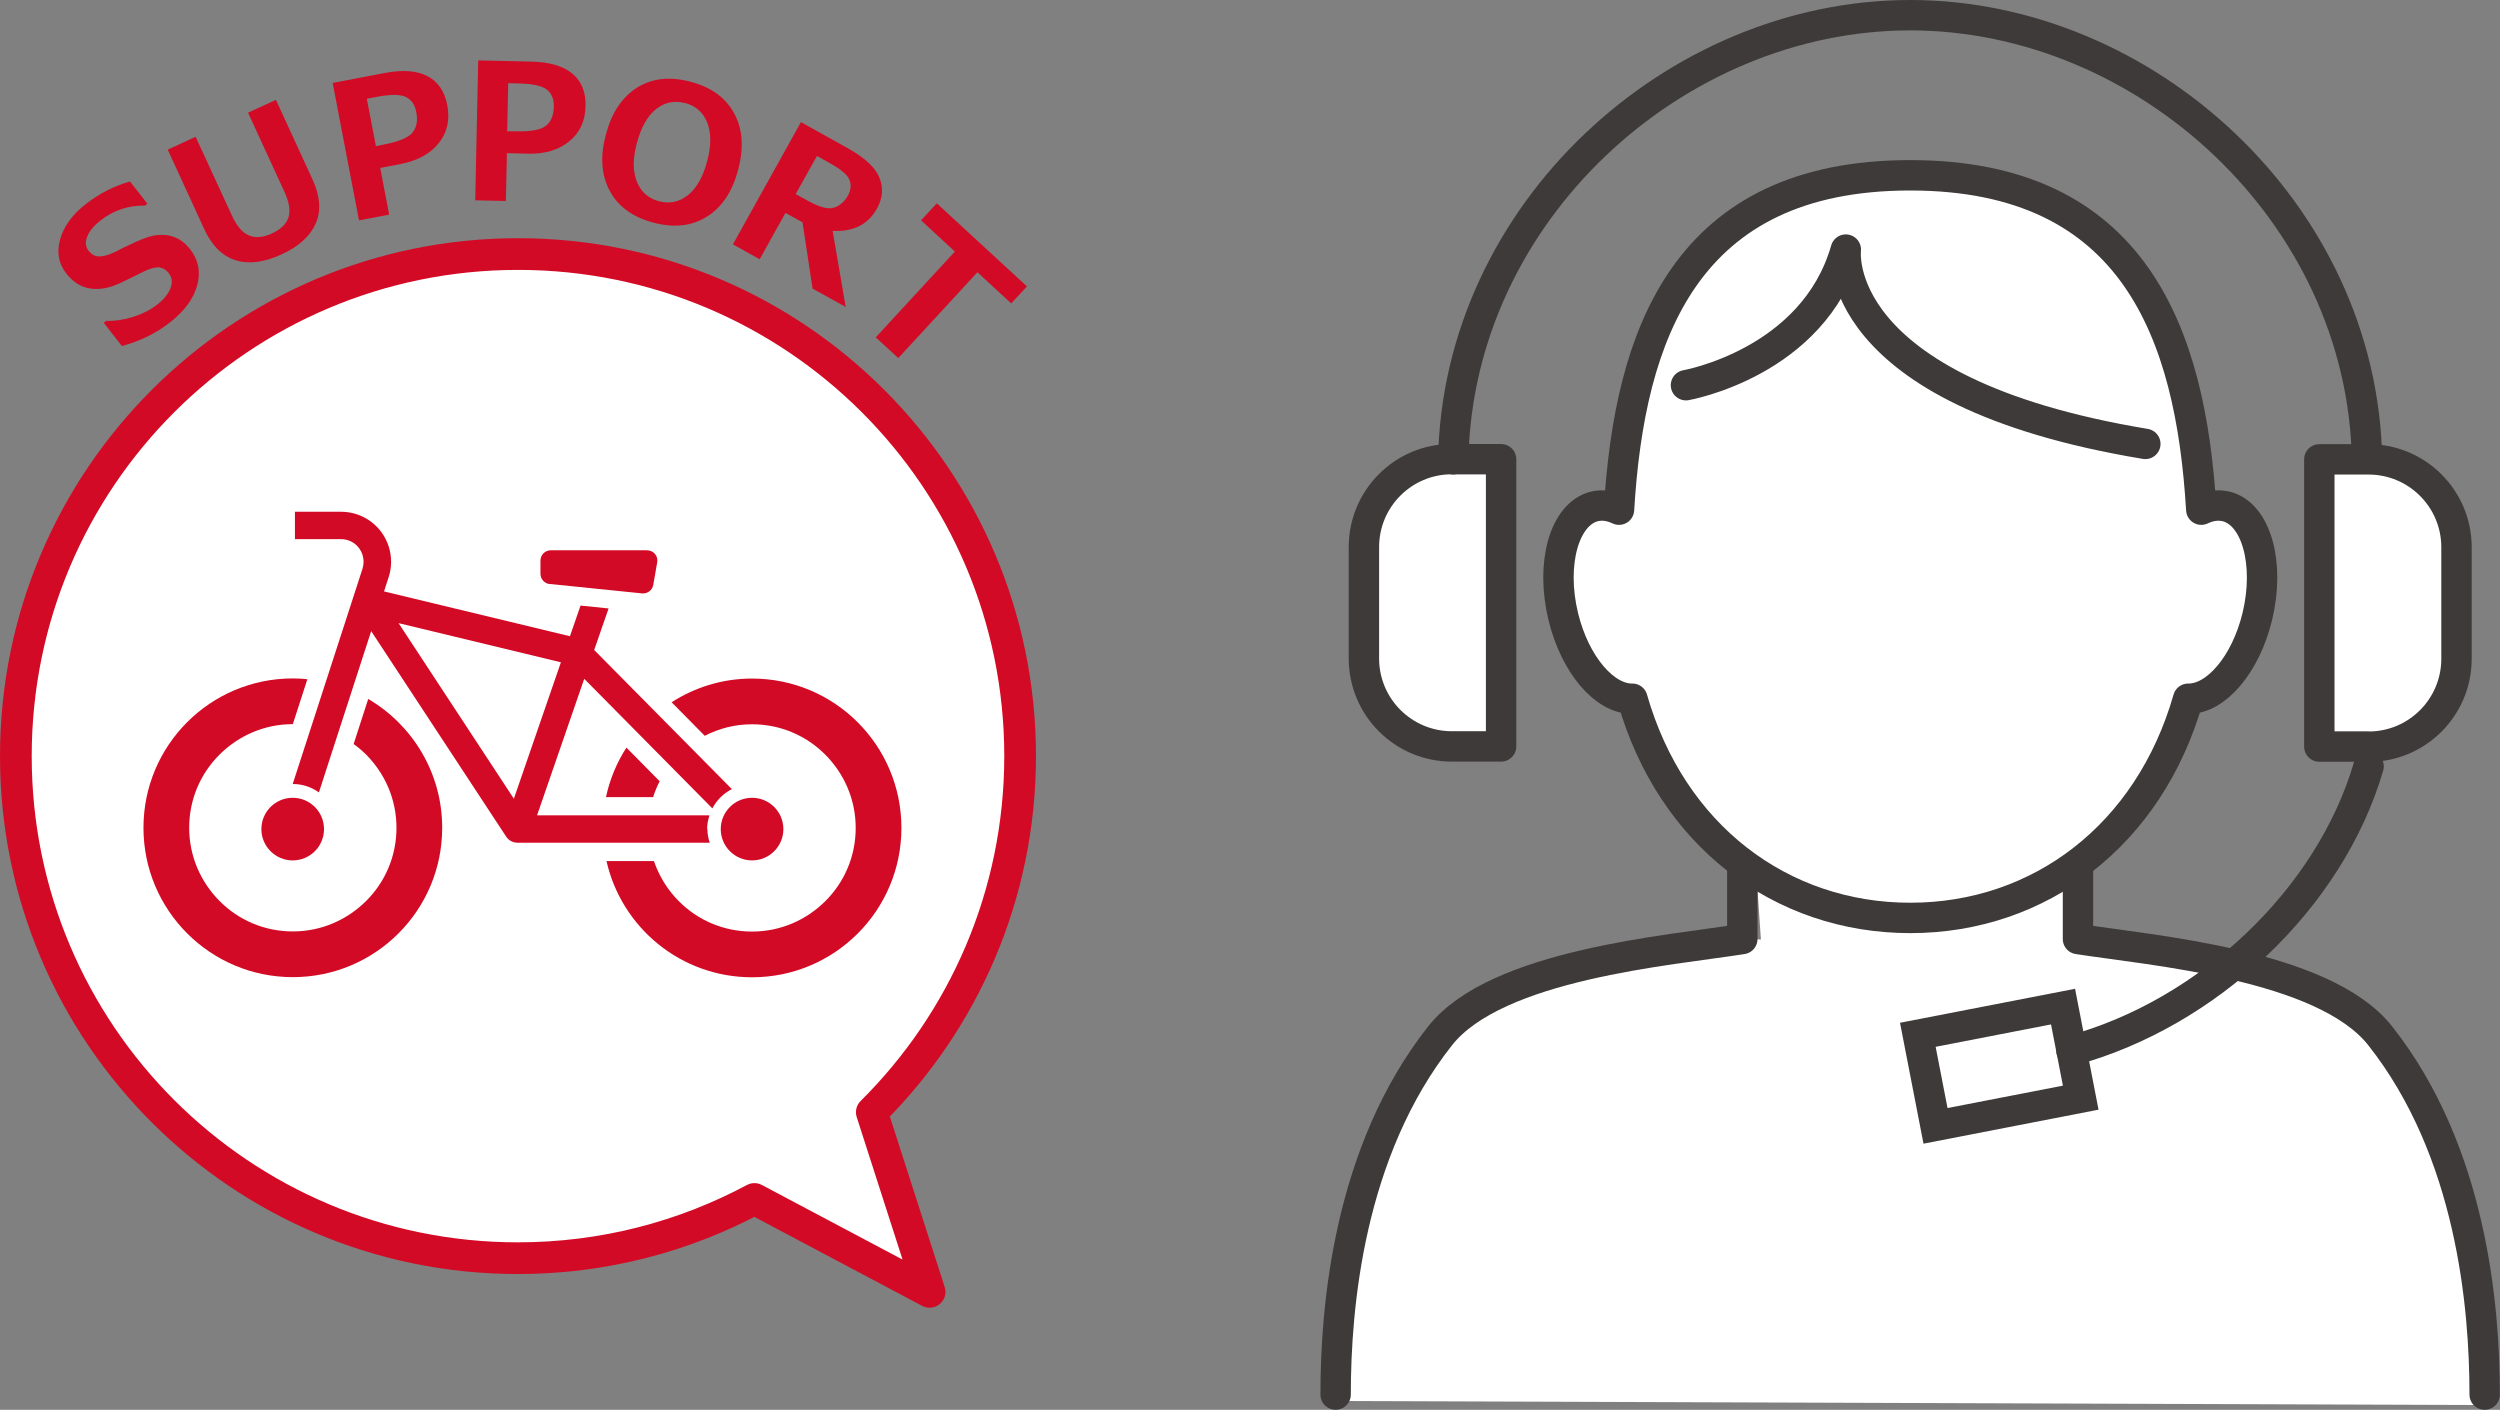 <?xml version="1.0" encoding="UTF-8"?><svg id="_レイヤー_2" xmlns="http://www.w3.org/2000/svg" viewBox="0 0 190.81 107.6"><rect x="0" y="0" width="190.81" height="107.6" fill="#808080" stroke="none"/><defs><style>.cls-1,.cls-2{fill:#fff;}.cls-2,.cls-3,.cls-4{stroke:#3e3a39;stroke-width:2.32px;}.cls-2,.cls-5,.cls-4{stroke-linecap:round;stroke-linejoin:round;}.cls-3{stroke-miterlimit:10;}.cls-3,.cls-5,.cls-4{fill:none;}.cls-5{stroke:#d30a25;stroke-width:2.42px;}.cls-6{fill:#d30a25;}</style></defs><g id="_内容"><g><g><path class="cls-1" d="M101.96,106.93s-4.48-38.3,32.44-35.22l-.31-4.48,9.89,3.09,9.27-.77,5.35-3.68v5.8l19.98,4.52,7.26,9.27,3.86,15.45v6.33l-87.73-.31Z"/><g><path class="cls-4" d="M101.94,106.44c0-6.69,1-18.55,7.98-27.39,4.31-5.45,17.5-6.5,23.06-7.38v-5.8"/><path class="cls-4" d="M158.6,65.87v5.8c5.57,.87,18.76,1.93,23.06,7.38,6.98,8.83,7.98,20.69,7.98,27.39"/><path class="cls-2" d="M169.92,38.66c-.62-.16-1.28-.06-1.91,.24-.8-13.4-5.08-25.52-22.22-25.52s-21.42,12.12-22.22,25.52c-.64-.3-1.29-.4-1.91-.24-2.27,.6-3.32,4.35-2.35,8.38,.89,3.69,3.16,6.32,5.28,6.29,2.98,10.42,11.34,16.73,21.21,16.73s18.23-6.31,21.21-16.73c2.12,.03,4.39-2.6,5.28-6.29,.97-4.03-.08-7.78-2.35-8.38Z"/><path class="cls-4" d="M158.1,80.19c10.36-2.81,19.72-11.54,22.68-21.7"/><path class="cls-2" d="M110.81,35.05h3.76v21.92h-3.76c-3.7,0-6.71-3-6.71-6.71v-8.51c0-3.7,3-6.71,6.71-6.71Z"/><path class="cls-4" d="M110.92,35.05c.36-18.81,16.91-33.89,34.87-33.89s34.51,15.08,34.87,33.89"/><path class="cls-2" d="M183.72,35.05h3.76v21.92h-3.76c-3.7,0-6.71-3-6.71-6.71v-8.51c0-3.7,3-6.71,6.71-6.71Z" transform="translate(364.5 92.03) rotate(180)"/><rect class="cls-3" x="146.94" y="77.85" width="11.29" height="7.08" transform="translate(-12.71 30.57) rotate(-10.99)"/></g><path class="cls-4" d="M128.68,29.4s9.73-1.7,12.2-10.35c0,0-1.39,10.81,22.86,14.83"/></g><g><g><path class="cls-1" d="M77.86,57.71c0-21.17-17.16-38.32-38.32-38.32S1.21,36.54,1.21,57.71s17.16,38.32,38.32,38.32c6.53,0,12.67-1.64,18.05-4.52l13.37,7.09-4.41-13.71c6.99-6.94,11.32-16.56,11.32-27.19Z"/><path class="cls-5" d="M77.86,57.71c0-21.17-17.16-38.32-38.32-38.32S1.21,36.54,1.21,57.71s17.16,38.32,38.32,38.32c6.53,0,12.67-1.64,18.05-4.52l13.37,7.09-4.41-13.71c6.99-6.94,11.32-16.56,11.32-27.19Z"/></g><g><path class="cls-6" d="M9.31,26.42l-1.39-1.78,.19-.15c.68,.02,1.38-.09,2.07-.31s1.3-.53,1.8-.92c.52-.4,.86-.82,1.03-1.26,.17-.43,.13-.82-.13-1.15-.2-.26-.44-.4-.71-.44-.27-.03-.66,.06-1.15,.29-.34,.18-.95,.47-1.8,.88s-1.63,.55-2.34,.44-1.3-.49-1.81-1.13c-.6-.76-.76-1.64-.48-2.63,.28-.99,.93-1.88,1.95-2.68,1.04-.81,2.17-1.39,3.38-1.73l1.33,1.7-.18,.14c-1.28-.02-2.42,.36-3.43,1.16-.48,.38-.81,.77-.98,1.2s-.14,.79,.11,1.1c.21,.26,.46,.41,.76,.42,.3,.02,.7-.09,1.21-.32,.49-.26,1.05-.53,1.67-.81s1.13-.45,1.52-.49c.38-.04,.73-.03,1.03,.04s.58,.19,.84,.36,.49,.4,.71,.67c.64,.82,.82,1.74,.54,2.76-.28,1.02-.97,1.96-2.07,2.82-1.07,.84-2.29,1.44-3.67,1.81Z"/><path class="cls-6" d="M23.85,13.69c.59,1.27,.67,2.4,.25,3.36-.42,.97-1.29,1.76-2.62,2.37-1.33,.61-2.5,.76-3.51,.44-1.01-.32-1.8-1.11-2.38-2.37l-2.79-6.07,2.13-.98,2.77,6.01c.37,.81,.8,1.31,1.3,1.52,.5,.21,1.08,.16,1.75-.15,.69-.32,1.11-.73,1.27-1.24,.16-.51,.05-1.16-.32-1.96l-2.77-6.02,2.13-.98,2.79,6.07Z"/><path class="cls-6" d="M29.02,12.81l.68,3.57-2.3,.44-2.01-10.49,3.97-.76c1.36-.26,2.44-.18,3.26,.24,.81,.42,1.32,1.16,1.52,2.23,.21,1.11,0,2.08-.66,2.89-.65,.81-1.61,1.33-2.86,1.58l-1.61,.31Zm-1.02-5.26l.69,3.6,.61-.12c1.15-.22,1.88-.53,2.19-.92,.31-.39,.41-.91,.28-1.57-.1-.54-.36-.92-.78-1.13-.41-.21-1.15-.22-2.21-.02l-.79,.15Z"/><path class="cls-6" d="M38.69,11.71l-.08,3.63-2.34-.05,.23-10.68,4.04,.09c1.38,.03,2.43,.33,3.13,.91,.71,.58,1.05,1.41,1.02,2.5-.02,1.13-.44,2.03-1.25,2.68-.81,.66-1.85,.97-3.12,.94l-1.64-.04Zm.1-5.36l-.08,3.67h.62c1.17,.04,1.95-.11,2.34-.42,.39-.31,.59-.81,.6-1.48,.01-.55-.16-.98-.52-1.27s-1.08-.46-2.16-.48l-.8-.02Z"/><path class="cls-6" d="M49.86,16.99c-1.57-.42-2.68-1.22-3.32-2.42-.64-1.19-.75-2.62-.3-4.29,.44-1.68,1.24-2.87,2.38-3.59,1.15-.72,2.51-.87,4.09-.45,1.58,.42,2.68,1.22,3.33,2.42s.74,2.63,.3,4.3c-.44,1.66-1.23,2.85-2.38,3.57-1.15,.73-2.51,.88-4.1,.46Zm2.42-9.12c-.82-.22-1.55-.06-2.21,.46-.66,.53-1.14,1.39-1.46,2.58-.32,1.19-.32,2.18,0,2.96,.31,.78,.88,1.28,1.69,1.49,.81,.21,1.55,.06,2.21-.47,.66-.53,1.14-1.38,1.46-2.57,.32-1.19,.32-2.18,.01-2.96-.31-.78-.87-1.28-1.69-1.5Z"/><path class="cls-6" d="M64.55,23.43l-2.53-1.4-.77-5.06-1.3-.72-1.97,3.54-2.04-1.14,5.19-9.33,3.57,1.99c1.3,.72,2.1,1.47,2.42,2.25,.32,.78,.25,1.56-.18,2.35-.69,1.23-1.82,1.8-3.39,1.71l1,5.83Zm-2.2-11.52l-1.62,2.9,.92,.51c.88,.49,1.54,.67,1.99,.53s.8-.44,1.07-.91c.23-.42,.28-.82,.13-1.2-.15-.38-.62-.79-1.42-1.24l-1.07-.6Z"/><path class="cls-6" d="M77.18,23.16l-2.58-2.38-6.04,6.55-1.72-1.58,6.04-6.55-2.58-2.38,1.2-1.3,6.88,6.34-1.2,1.3Z"/></g></g><g><path class="cls-6" d="M41.95,44.57l7.05,.72c.41,.04,.79-.24,.86-.65l.3-1.72c.04-.23-.02-.47-.17-.64-.15-.18-.37-.28-.61-.28h-7.34c-.44,0-.79,.35-.79,.79v1c0,.41,.31,.75,.71,.79Z"/><path class="cls-6" d="M57.4,65.67c1.32,0,2.39-1.07,2.39-2.39s-1.07-2.39-2.39-2.39-2.39,1.07-2.39,2.39c0,1.32,1.07,2.39,2.39,2.39Z"/><path class="cls-6" d="M22.34,65.67c1.32,0,2.39-1.07,2.39-2.39s-1.07-2.39-2.39-2.39-2.39,1.07-2.39,2.39,1.07,2.39,2.39,2.39Z"/><path class="cls-6" d="M28.1,53.36l-1.11,3.43c.34,.24,.66,.51,.95,.8,1.43,1.44,2.32,3.4,2.32,5.59,0,2.19-.88,4.16-2.32,5.59-1.44,1.43-3.4,2.32-5.59,2.32-2.19,0-4.16-.88-5.59-2.32-1.43-1.44-2.32-3.4-2.32-5.59,0-2.19,.88-4.16,2.32-5.59,1.44-1.43,3.4-2.32,5.59-2.32l1.11-3.43c-.37-.04-.74-.06-1.11-.06-6.3,0-11.4,5.1-11.4,11.4,0,6.3,5.1,11.4,11.4,11.4,6.3,0,11.4-5.1,11.4-11.4,0-4.19-2.27-7.85-5.64-9.83Z"/><path class="cls-6" d="M49.85,60.84c.13-.42,.3-.83,.5-1.21l-2.54-2.57c-.73,1.14-1.27,2.41-1.56,3.78h3.6Z"/><path class="cls-6" d="M57.4,51.79c-2.26,0-4.37,.67-6.14,1.81l2.53,2.56c1.08-.56,2.3-.88,3.61-.88,2.19,0,4.16,.88,5.59,2.32,1.43,1.44,2.32,3.4,2.32,5.59,0,2.19-.88,4.16-2.32,5.59-1.44,1.43-3.4,2.32-5.59,2.32-2.19,0-4.16-.88-5.59-2.32-.85-.85-1.5-1.9-1.9-3.06h-3.62c1.15,5.08,5.68,8.87,11.11,8.87,6.3,0,11.4-5.1,11.4-11.4,0-6.3-5.1-11.4-11.4-11.4Z"/><path class="cls-6" d="M53.97,63.28c0-.37,.07-.71,.18-1.05h-13.16l3.6-10.42,9.78,9.89c.33-.63,.85-1.15,1.49-1.47l-10.51-10.62,1.1-3.17-2.14-.22-.81,2.34-14.19-3.42,.35-1.08c.13-.39,.19-.78,.19-1.18,0-.8-.25-1.59-.73-2.25-.72-.99-1.87-1.57-3.09-1.57h-3.52v2.09h3.52c.55,0,1.07,.26,1.39,.71,.22,.3,.33,.65,.33,1.01,0,.18-.03,.36-.08,.53l-5.33,16.44s.01,0,.02,0c.74,0,1.42,.24,1.98,.64l3.99-12.31,10.3,15.68c.19,.3,.52,.47,.88,.47h14.66c-.11-.33-.18-.68-.18-1.05Zm-14.75-2.32l-8.8-13.4,12.39,2.99-3.59,10.41Z"/></g></g></g></svg>